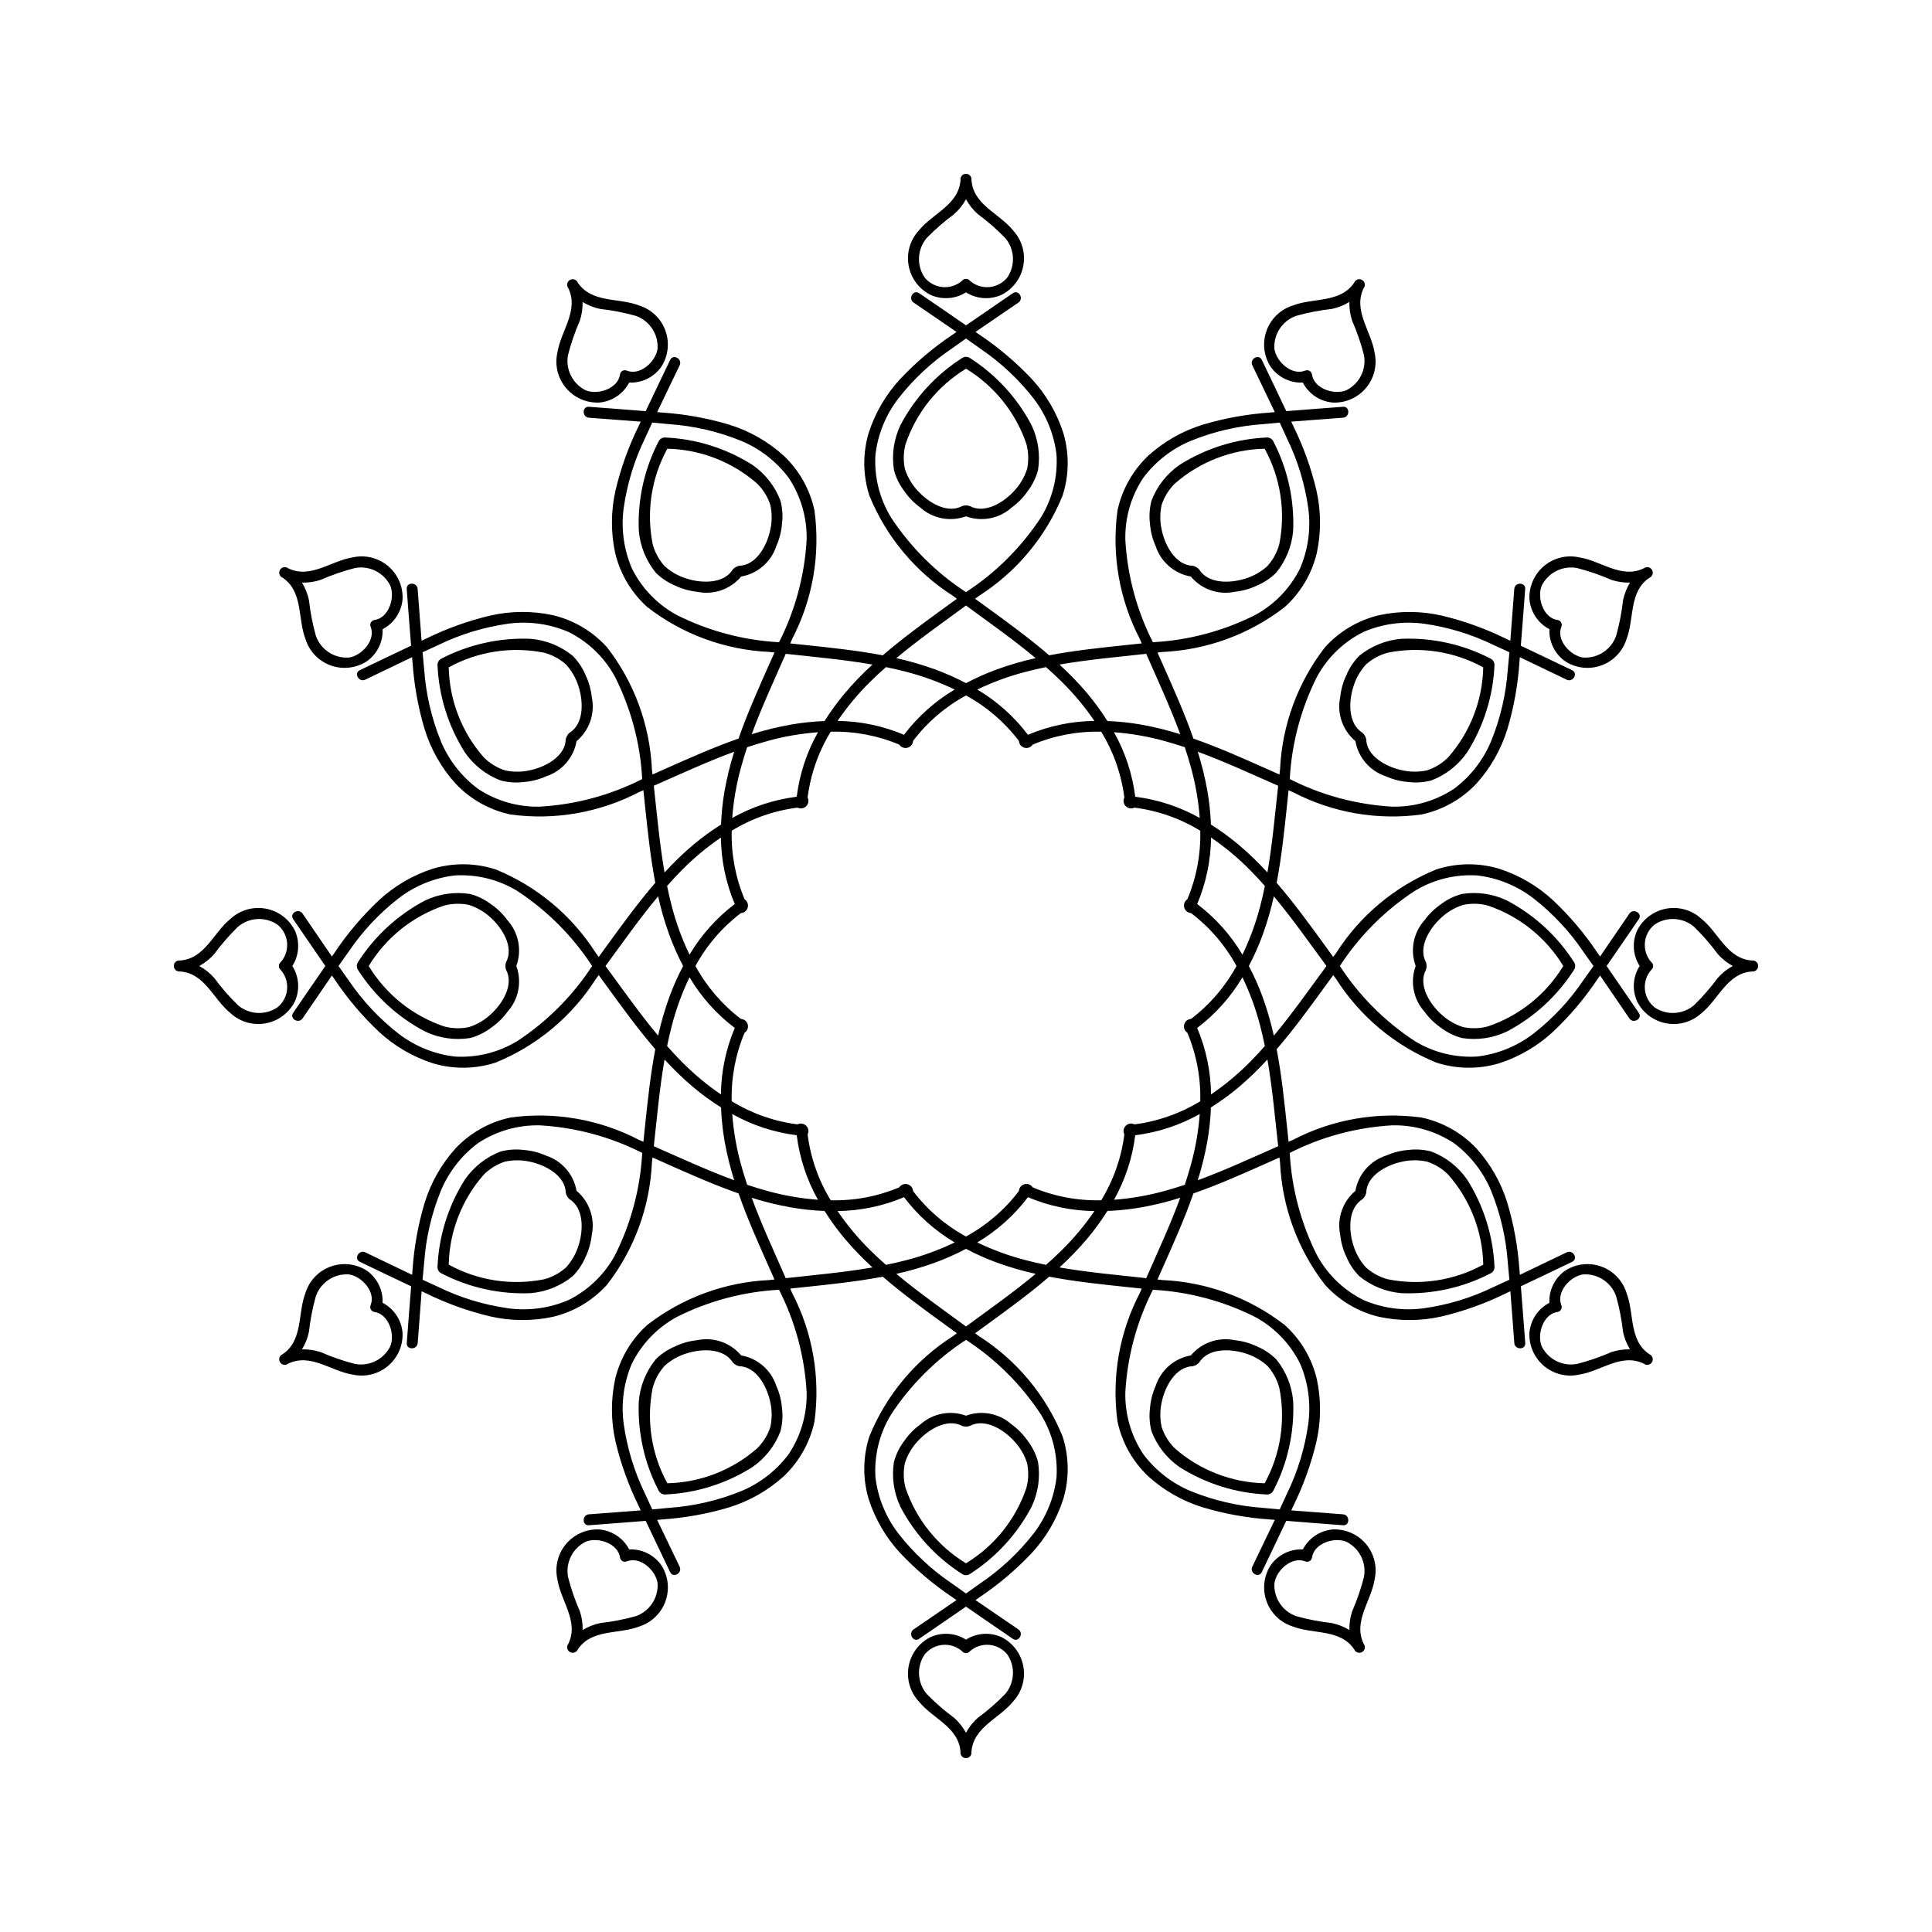 <?xml version="1.0" encoding="UTF-8"?>
<!-- Uploaded to: ICON Repo, www.svgrepo.com, Generator: ICON Repo Mixer Tools -->
<svg fill="#000000" width="800px" height="800px" version="1.1" viewBox="144 144 512 512" xmlns="http://www.w3.org/2000/svg">
 <g>
  <path d="m459.58 296.79c2.844 3.398 7.324 4.949 11.66 4.039 2.039-0.215 4.031-0.777 5.883-1.66 1.895-0.801 3.621-1.957 5.082-3.402 2.602-3.191 4.168-7.098 4.5-11.203 0.332-8.223-1.496-16.387-5.301-23.684-0.332-0.586-0.957-0.949-1.633-0.941-8.223 0.352-16.207 2.852-23.164 7.25-3.387 2.336-5.984 5.648-7.449 9.496-0.523 1.992-0.66 4.062-0.406 6.106 0.16 2.047 0.668 4.051 1.504 5.926 1.379 4.207 4.965 7.312 9.324 8.074zm-7.742-18.973h0.004c0.695-2.117 1.879-4.043 3.453-5.617 6.609-5.809 15.051-9.094 23.848-9.285 4.231 7.711 5.606 16.668 3.879 25.293-0.578 2.152-1.652 4.141-3.141 5.801-1.699 1.543-3.723 2.688-5.922 3.344-3.836 1.219-9.762 1.465-12.164-2.441-0.449-0.492-1.039-0.836-1.691-0.977-4.586-0.129-7.336-5.383-8.199-9.312-0.527-2.234-0.551-4.559-0.062-6.805z"/>
  <path d="m489.26 245.39c1.562 3.004 4.551 4.996 7.922 5.289 3.371 0.156 6.625-1.262 8.801-3.844 2.18-2.582 3.031-6.027 2.305-9.324-0.887-5.82-5.828-11.25-2.867-17.215l0.109-0.156h0.004c0.363-0.695 0.113-1.555-0.57-1.949-0.68-0.395-1.551-0.18-1.973 0.484l-0.078 0.172c-3.684 5.551-10.855 3.984-16.34 6.125h-0.004c-3.215 1.023-5.773 3.484-6.922 6.656-1.148 3.176-0.75 6.707 1.07 9.547 1.941 2.773 5.16 4.363 8.543 4.215zm-1.766-17.688c3.09-0.863 6.246-1.477 9.438-1.832 1.648-0.344 3.227-0.965 4.664-1.844-0.043 1.684 0.203 3.359 0.73 4.961 1.289 2.938 2.336 5.981 3.133 9.09 0.711 3.816-1.203 7.637-4.684 9.355-3.203 1.301-8.566-0.418-9.086-4.199v0.004c-0.059-0.398-0.297-0.746-0.641-0.945-0.348-0.199-0.766-0.23-1.137-0.082-3.535 1.438-7.703-2.348-8.18-5.769-0.254-3.875 2.102-7.441 5.762-8.738z"/>
  <path d="m503.2 340.41c0.762 4.359 3.867 7.945 8.078 9.324 1.875 0.836 3.879 1.344 5.926 1.504 2.039 0.254 4.113 0.117 6.102-0.406 3.848-1.465 7.16-4.062 9.5-7.449 4.398-6.953 6.898-14.941 7.25-23.16 0.004-0.676-0.355-1.305-0.945-1.637-7.297-3.805-15.461-5.633-23.684-5.301-4.102 0.332-8.008 1.902-11.199 4.5-1.449 1.461-2.606 3.188-3.402 5.082-0.887 1.855-1.449 3.844-1.66 5.887-0.914 4.332 0.641 8.812 4.035 11.656zm-0.562-14.379c0.656-2.199 1.801-4.223 3.344-5.922 1.66-1.488 3.648-2.562 5.801-3.141 8.625-1.723 17.582-0.348 25.293 3.883-0.191 8.793-3.477 17.238-9.285 23.844-1.574 1.578-3.5 2.762-5.617 3.453-2.246 0.488-4.57 0.469-6.801-0.062-3.93-0.863-9.188-3.613-9.312-8.199h-0.004c-0.141-0.652-0.48-1.242-0.977-1.691-3.906-2.402-3.66-8.328-2.441-12.164z"/>
  <path d="m549.32 302.81c0.293 3.375 2.285 6.363 5.289 7.926-0.148 3.379 1.441 6.602 4.215 8.539 2.844 1.82 6.371 2.219 9.547 1.07 3.176-1.145 5.637-3.703 6.656-6.922 2.141-5.484 0.578-12.656 6.125-16.34l0.172-0.078 0.004-0.004c0.664-0.422 0.875-1.289 0.48-1.973-0.391-0.68-1.25-0.93-1.949-0.566l-0.156 0.109c-5.965 2.965-11.395-1.977-17.215-2.867h0.004c-3.297-0.723-6.746 0.129-9.328 2.305-2.578 2.176-4 5.43-3.844 8.801zm3.246-3.594v0.004c1.719-3.481 5.539-5.394 9.355-4.688 3.109 0.797 6.152 1.844 9.094 3.133 1.598 0.527 3.277 0.777 4.957 0.734-0.875 1.434-1.5 3.012-1.844 4.66-0.355 3.191-0.969 6.348-1.832 9.441-1.293 3.656-4.863 6.012-8.738 5.758-3.426-0.477-7.211-4.644-5.769-8.18v0.004c0.148-0.371 0.117-0.793-0.082-1.137-0.199-0.348-0.547-0.582-0.941-0.641-3.781-0.52-5.5-5.887-4.199-9.086z"/>
  <path d="m521.5 412.11c1.207 1.664 2.688 3.106 4.379 4.266 1.641 1.242 3.504 2.16 5.488 2.703 4.066 0.656 8.234 0.062 11.953-1.703 7.285-3.824 13.445-9.492 17.859-16.434 0.344-0.582 0.344-1.305 0-1.887-4.414-6.945-10.574-12.609-17.859-16.434-3.719-1.766-7.887-2.359-11.953-1.703-1.984 0.543-3.848 1.457-5.488 2.699-1.691 1.164-3.172 2.606-4.379 4.266-2.953 3.297-3.852 7.957-2.332 12.113-1.52 4.16-0.625 8.816 2.332 12.113zm4.371-24.848v0.004c1.668-1.578 3.672-2.758 5.856-3.457 2.184-0.457 4.441-0.395 6.594 0.18 8.332 2.82 15.402 8.488 19.965 16.008-4.562 7.519-11.633 13.191-19.965 16.008-2.152 0.578-4.41 0.641-6.594 0.184-2.184-0.699-4.188-1.883-5.856-3.457-2.973-2.715-6.148-7.723-3.969-11.754 0.203-0.637 0.203-1.32 0-1.953-2.18-4.035 0.996-9.043 3.969-11.758z"/>
  <path d="m608.53 398.53-0.188 0.02c-6.648-0.418-8.879-7.41-13.477-11.09-2.496-2.277-5.906-3.262-9.23-2.668-3.32 0.594-6.18 2.703-7.731 5.699-1.43 3.066-1.199 6.652 0.621 9.508-1.82 2.852-2.051 6.438-0.621 9.504 1.551 3 4.41 5.106 7.731 5.699 3.324 0.598 6.734-0.391 9.23-2.664 4.598-3.68 6.828-10.672 13.477-11.09l0.188 0.02v-0.004c0.785-0.035 1.402-0.68 1.402-1.465 0-0.789-0.617-1.434-1.402-1.469zm-9.262 4.582c-1.906 2.586-4.012 5.012-6.309 7.258-2.949 2.523-7.219 2.777-10.445 0.621-1.488-1.172-2.426-2.902-2.598-4.789-0.172-1.883 0.438-3.758 1.691-5.18 0.312-0.246 0.496-0.625 0.496-1.023 0-0.402-0.184-0.777-0.496-1.027-1.254-1.422-1.863-3.293-1.691-5.18 0.172-1.887 1.109-3.617 2.598-4.789 3.227-2.156 7.496-1.902 10.445 0.621 2.297 2.246 4.402 4.672 6.309 7.258 1.121 1.258 2.449 2.312 3.93 3.117-1.48 0.805-2.809 1.855-3.93 3.113z"/>
  <path d="m499.17 471.24c0.211 2.039 0.773 4.031 1.66 5.883 0.797 1.895 1.953 3.621 3.402 5.082 3.191 2.602 7.098 4.168 11.199 4.5 8.223 0.332 16.387-1.496 23.684-5.301 0.59-0.332 0.949-0.957 0.945-1.633-0.352-8.223-2.852-16.207-7.25-23.164-2.34-3.387-5.652-5.984-9.5-7.449-1.988-0.523-4.062-0.66-6.102-0.406-2.047 0.16-4.051 0.668-5.926 1.504-4.211 1.379-7.316 4.965-8.078 9.324-3.394 2.844-4.949 7.324-4.035 11.66zm16.207-19.332v-0.004c2.231-0.531 4.555-0.551 6.801-0.062 2.117 0.691 4.043 1.875 5.617 3.453 5.809 6.606 9.094 15.051 9.285 23.844-7.711 4.231-16.668 5.606-25.293 3.883-2.152-0.578-4.141-1.652-5.801-3.141-1.543-1.699-2.688-3.723-3.344-5.922-1.219-3.836-1.465-9.762 2.441-12.164 0.496-0.449 0.836-1.039 0.977-1.691 0.129-4.586 5.383-7.336 9.316-8.199z"/>
  <path d="m581.32 502.99-0.172-0.078c-5.551-3.684-3.984-10.855-6.125-16.34l-0.004-0.004c-1.02-3.215-3.481-5.777-6.656-6.922-3.176-1.148-6.703-0.75-9.547 1.07-2.773 1.941-4.363 5.16-4.215 8.543-3.004 1.562-4.996 4.551-5.289 7.922-0.156 3.371 1.266 6.625 3.844 8.801 2.582 2.18 6.027 3.031 9.324 2.305 5.82-0.887 11.25-5.828 17.215-2.867l0.156 0.109v0.004c0.695 0.363 1.555 0.113 1.949-0.57 0.395-0.68 0.18-1.551-0.48-1.973zm-10.312-0.664c-2.941 1.289-5.984 2.336-9.094 3.133-3.816 0.711-7.637-1.203-9.355-4.684-1.301-3.203 0.418-8.566 4.199-9.086 0.395-0.059 0.742-0.297 0.941-0.641 0.199-0.348 0.23-0.766 0.082-1.137-1.441-3.535 2.348-7.703 5.769-8.18 3.875-0.254 7.445 2.102 8.738 5.762 0.863 3.09 1.477 6.246 1.832 9.438 0.344 1.648 0.969 3.227 1.848 4.664-1.684-0.043-3.363 0.203-4.961 0.73z"/>
  <path d="m499.91 548.21c1.867 0.145 1.863-2.754 0.016-2.898-4.574-0.355-9.156-0.676-13.734-1.043l0.57-1.211c2.656-5.41 4.703-11.098 6.098-16.965 1.25-5.473 1.289-11.152 0.105-16.641-1.32-5.531-4.289-10.527-8.516-14.332-9.328-7.223-20.664-11.379-32.453-11.895l-1.254-0.152c0.508-1.137 1.016-2.269 1.516-3.394 2.832-6.371 5.711-12.801 8.008-19.406 6.609-2.301 13.035-5.18 19.406-8.008 1.125-0.5 2.258-1.008 3.394-1.516l0.152 1.254 0.004-0.004c0.516 11.789 4.668 23.129 11.895 32.457 3.801 4.223 8.801 7.195 14.328 8.512 5.492 1.184 11.172 1.148 16.645-0.105 5.863-1.395 11.555-3.438 16.965-6.098l1.211-0.57c0.371 4.578 0.688 9.16 1.043 13.734 0.145 1.848 3.043 1.852 2.898-0.016-0.391-5.008-0.746-10.023-1.16-15.031 4.539-2.141 9.059-4.324 13.586-6.484 1.688-0.809 0.238-3.316-1.434-2.519-4.141 1.977-8.266 3.992-12.41 5.961l-0.113-1.332-0.012 0.004c-0.402-6.016-1.477-11.965-3.199-17.738-1.652-5.367-4.461-10.305-8.23-14.469-3.906-4.129-8.977-6.973-14.539-8.152-11.691-1.594-23.586 0.477-34.051 5.926l-1.16 0.496c-0.129-1.238-0.258-2.473-0.383-3.699-0.734-6.938-1.457-13.949-2.769-20.824 4.57-5.293 8.703-10.992 12.805-16.629 0.727-0.996 1.453-2 2.184-3.016l0.754 1.016c6.336 9.953 15.605 17.695 26.523 22.16 5.406 1.758 11.219 1.832 16.668 0.211 5.344-1.723 10.246-4.594 14.359-8.414 4.383-4.141 8.289-8.758 11.645-13.766l0.762-1.098c2.609 3.777 5.176 7.59 7.769 11.371 1.051 1.527 3.562 0.082 2.504-1.461-2.844-4.141-5.672-8.293-8.531-12.422 2.863-4.129 5.688-8.281 8.531-12.422 1.059-1.543-1.453-2.992-2.504-1.461-2.598 3.785-5.164 7.594-7.769 11.371l-0.762-1.098v-0.004c-3.356-5.008-7.262-9.625-11.645-13.762-4.113-3.82-9.016-6.695-14.359-8.414-5.449-1.621-11.262-1.551-16.668 0.207-10.918 4.469-20.188 12.207-26.523 22.16l-0.754 1.016c-0.73-1.012-1.461-2.016-2.184-3.016-4.102-5.633-8.234-11.332-12.805-16.629 1.312-6.875 2.035-13.887 2.769-20.824 0.129-1.223 0.258-2.457 0.383-3.699l1.16 0.496c10.465 5.449 22.359 7.519 34.051 5.926 5.562-1.18 10.633-4.023 14.539-8.152 3.769-4.16 6.578-9.102 8.23-14.465 1.723-5.777 2.797-11.727 3.199-17.738l0.113-1.332c4.148 1.969 8.273 3.984 12.41 5.961 1.672 0.801 3.125-1.711 1.434-2.519-4.527-2.164-9.047-4.344-13.586-6.484 0.414-5.008 0.77-10.023 1.16-15.031 0.145-1.867-2.754-1.863-2.898-0.016-0.355 4.578-0.676 9.156-1.043 13.734l-1.211-0.57h0.012c-5.41-2.656-11.102-4.703-16.965-6.098-5.473-1.25-11.156-1.289-16.645-0.105-5.527 1.32-10.527 4.289-14.328 8.516-7.227 9.328-11.379 20.664-11.895 32.453l-0.152 1.254c-1.137-0.508-2.269-1.016-3.394-1.516-6.371-2.832-12.801-5.711-19.406-8.008-2.301-6.609-5.18-13.035-8.008-19.406-0.5-1.125-1.008-2.258-1.516-3.394l1.254-0.152-0.004-0.004c11.789-0.516 23.125-4.668 32.453-11.895 4.227-3.801 7.195-8.801 8.516-14.328 1.184-5.492 1.145-11.172-0.105-16.645-1.395-5.863-3.441-11.555-6.098-16.965l-0.57-1.211c4.578-0.371 9.16-0.688 13.734-1.043 1.848-0.145 1.852-3.043-0.016-2.898-5.008 0.391-10.023 0.746-15.031 1.16-2.141-4.539-4.324-9.059-6.484-13.586-0.805-1.688-3.316-0.238-2.516 1.434 1.977 4.141 3.992 8.266 5.961 12.41l-1.332 0.113-0.004 0.012c-6.012 0.402-11.961 1.473-17.738 3.199-5.363 1.652-10.305 4.461-14.465 8.23-4.129 3.906-6.973 8.977-8.156 14.539-1.59 11.688 0.48 23.582 5.926 34.043l0.496 1.16c-1.238 0.129-2.473 0.258-3.699 0.383-6.938 0.734-13.949 1.457-20.824 2.769-5.293-4.57-10.992-8.703-16.629-12.805-0.996-0.727-2-1.453-3.016-2.184l1.016-0.754 0.004 0.004c9.949-6.34 17.691-15.609 22.156-26.527 1.758-5.406 1.832-11.219 0.211-16.668-1.723-5.344-4.594-10.246-8.414-14.359-4.141-4.383-8.758-8.289-13.762-11.645l-1.098-0.762c3.777-2.609 7.59-5.176 11.371-7.773 1.527-1.047 0.082-3.562-1.461-2.5-4.141 2.844-8.293 5.672-12.422 8.531-4.129-2.863-8.281-5.688-12.422-8.531-1.543-1.059-2.992 1.453-1.461 2.5 3.785 2.598 7.594 5.164 11.371 7.773l-1.098 0.762h-0.008c-5.008 3.356-9.621 7.262-13.762 11.645-3.82 4.113-6.695 9.016-8.414 14.359-1.621 5.449-1.551 11.262 0.207 16.668 4.469 10.918 12.211 20.188 22.16 26.527l1.016 0.754c-1.012 0.73-2.016 1.461-3.016 2.184-5.633 4.102-11.332 8.234-16.629 12.805-6.875-1.312-13.887-2.035-20.824-2.769-1.223-0.129-2.457-0.258-3.699-0.383l0.496-1.164c5.449-10.465 7.519-22.359 5.926-34.051-1.18-5.562-4.023-10.633-8.152-14.539-4.164-3.769-9.102-6.578-14.469-8.23-5.773-1.723-11.723-2.797-17.738-3.199l-1.332-0.113c1.969-4.148 3.984-8.273 5.961-12.41 0.801-1.672-1.711-3.125-2.516-1.434-2.164 4.527-4.344 9.047-6.484 13.586-5.008-0.414-10.023-0.77-15.031-1.16-1.867-0.145-1.863 2.754-0.016 2.898 4.574 0.355 9.156 0.676 13.734 1.043l-0.574 1.203c-2.656 5.406-4.703 11.098-6.098 16.961-1.25 5.473-1.285 11.156-0.105 16.645 1.32 5.527 4.289 10.527 8.516 14.332 9.328 7.223 20.668 11.375 32.453 11.891l1.254 0.152c-0.508 1.137-1.016 2.269-1.516 3.394-2.832 6.371-5.711 12.801-8.008 19.406-6.609 2.301-13.035 5.18-19.406 8.008-1.125 0.5-2.258 1.008-3.394 1.516l-0.152-1.254-0.004 0.004c-0.516-11.785-4.668-23.125-11.891-32.453-3.805-4.227-8.805-7.195-14.332-8.516-5.488-1.18-11.172-1.145-16.645 0.105-5.863 1.395-11.555 3.441-16.965 6.098l-1.211 0.57c-0.371-4.578-0.688-9.16-1.043-13.734-0.145-1.848-3.043-1.852-2.898 0.016 0.391 5.008 0.746 10.023 1.16 15.031-4.539 2.141-9.059 4.324-13.586 6.484-1.688 0.809-0.238 3.316 1.434 2.519 4.141-1.977 8.266-3.992 12.41-5.961l0.113 1.332h0.012c0.402 6.012 1.477 11.965 3.199 17.738 1.652 5.367 4.461 10.305 8.23 14.465 3.906 4.133 8.977 6.973 14.539 8.156 11.691 1.59 23.586-0.48 34.051-5.926l1.16-0.496c0.129 1.238 0.258 2.473 0.383 3.699 0.734 6.938 1.457 13.949 2.769 20.824-4.57 5.293-8.703 10.992-12.805 16.629-0.727 0.996-1.453 2-2.184 3.016l-0.754-1.016c-6.336-9.953-15.605-17.695-26.523-22.16-5.406-1.758-11.219-1.832-16.668-0.211-5.344 1.723-10.246 4.594-14.359 8.414-4.383 4.141-8.289 8.758-11.645 13.766l-0.762 1.098c-2.609-3.777-5.176-7.59-7.769-11.371-1.051-1.527-3.562-0.082-2.504 1.461 2.844 4.141 5.672 8.293 8.531 12.422-2.863 4.129-5.688 8.281-8.531 12.422-1.059 1.543 1.453 2.992 2.504 1.461 2.598-3.785 5.164-7.594 7.769-11.371l0.762 1.098v0.004c3.356 5.008 7.262 9.625 11.645 13.762 4.113 3.824 9.016 6.695 14.359 8.414 5.449 1.625 11.262 1.551 16.668-0.207 10.918-4.465 20.188-12.207 26.523-22.156l0.754-1.016c0.73 1.012 1.461 2.016 2.184 3.016 4.102 5.633 8.234 11.332 12.805 16.629-1.312 6.875-2.035 13.887-2.769 20.824-0.129 1.223-0.258 2.457-0.383 3.699l-1.16-0.5c-10.465-5.445-22.359-7.516-34.051-5.926-5.562 1.18-10.633 4.023-14.539 8.152-3.769 4.164-6.578 9.102-8.23 14.469-1.723 5.773-2.797 11.723-3.199 17.738l-0.113 1.332c-4.148-1.969-8.273-3.984-12.41-5.961-1.672-0.797-3.125 1.711-1.434 2.519 4.527 2.164 9.047 4.344 13.586 6.484-0.414 5.008-0.77 10.023-1.16 15.031-0.145 1.867 2.754 1.863 2.898 0.016 0.355-4.574 0.676-9.156 1.043-13.734l1.211 0.57-0.008-0.004c5.41 2.66 11.098 4.703 16.961 6.098 5.473 1.254 11.156 1.289 16.645 0.109 5.531-1.32 10.527-4.289 14.332-8.516 7.223-9.328 11.379-20.668 11.891-32.453l0.152-1.254c1.137 0.508 2.269 1.016 3.394 1.516 6.371 2.832 12.801 5.711 19.406 8.008 2.301 6.609 5.18 13.035 8.008 19.406 0.5 1.125 1.008 2.258 1.516 3.394l-1.254 0.152 0.004 0.004c-11.785 0.512-23.125 4.668-32.453 11.891-4.227 3.805-7.195 8.801-8.516 14.332-1.18 5.488-1.145 11.168 0.109 16.645 1.391 5.863 3.438 11.551 6.098 16.961l0.57 1.211c-4.578 0.371-9.16 0.688-13.734 1.043-1.848 0.145-1.852 3.043 0.016 2.898 5.008-0.391 10.023-0.746 15.031-1.16 2.141 4.539 4.324 9.059 6.484 13.586 0.805 1.688 3.316 0.238 2.516-1.434-1.977-4.141-3.992-8.266-5.961-12.41l1.332-0.113v-0.008c6.016-0.402 11.965-1.477 17.738-3.203 5.367-1.652 10.305-4.461 14.469-8.227 4.129-3.91 6.973-8.98 8.152-14.543 1.59-11.688-0.48-23.582-5.926-34.047l-0.496-1.16c1.238-0.129 2.473-0.258 3.699-0.383 6.938-0.734 13.949-1.457 20.824-2.769 5.293 4.57 10.992 8.703 16.629 12.805 0.996 0.727 2 1.453 3.016 2.184l-1.016 0.754c-9.953 6.336-17.695 15.605-22.16 26.523-1.758 5.406-1.832 11.223-0.211 16.668 1.723 5.348 4.594 10.246 8.414 14.363 4.141 4.379 8.758 8.285 13.766 11.641l1.098 0.762c-3.777 2.609-7.59 5.176-11.371 7.773-1.527 1.047-0.082 3.562 1.461 2.5 4.141-2.844 8.293-5.672 12.422-8.531 4.129 2.863 8.281 5.688 12.422 8.531 1.543 1.059 2.992-1.453 1.461-2.5-3.785-2.598-7.594-5.164-11.371-7.773l1.098-0.762h0.004c5.008-3.356 9.625-7.262 13.762-11.641 3.824-4.117 6.695-9.016 8.414-14.363 1.625-5.445 1.551-11.262-0.207-16.668-4.469-10.918-12.207-20.188-22.16-26.523l-1.016-0.754c1.012-0.73 2.016-1.461 3.016-2.184 5.633-4.102 11.332-8.234 16.629-12.805 6.875 1.312 13.887 2.035 20.824 2.769 1.223 0.129 2.457 0.258 3.699 0.383l-0.496 1.16c-5.449 10.465-7.519 22.359-5.926 34.051 1.18 5.562 4.023 10.633 8.152 14.539 4.16 3.769 9.102 6.578 14.465 8.23 5.777 1.723 11.727 2.797 17.738 3.199l1.332 0.113c-1.969 4.148-3.984 8.273-5.961 12.41-0.801 1.672 1.711 3.125 2.516 1.434 2.164-4.527 4.344-9.047 6.484-13.586 5.016 0.422 10.027 0.777 15.039 1.172zm13.004-105.98c5.836-0.141 11.57 1.516 16.434 4.742 4.348 3.254 7.742 7.613 9.824 12.629 2.461 6.055 3.949 12.461 4.406 18.98 0.156 1.52 0.293 3.039 0.426 4.562-1.387 0.645-2.769 1.285-4.164 1.91h0.004c-5.875 2.863-12.168 4.777-18.641 5.672-5.387 0.703-10.859-0.051-15.852-2.195-5.227-2.594-9.527-6.734-12.324-11.859-4.258-8.449-6.723-17.688-7.231-27.137 8.438-4.281 17.672-6.769 27.117-7.305zm-30.188 5.535c-7.066 3.094-14.07 6.363-21.305 9.02v-0.004c1.074-3.406 1.926-6.883 2.551-10.402 0.512-2.941 0.828-5.914 0.938-8.898 2.531-1.59 4.949-3.352 7.242-5.266 2.734-2.309 5.316-4.793 7.727-7.438 1.324 7.602 1.992 15.312 2.848 22.988zm-66.312 13.508v-0.004c5.578 2.356 11.562 3.606 17.617 3.676-2.551 3.742-5.461 7.227-8.684 10.402-1.34 1.332-2.731 2.606-4.141 3.856-1.84-0.375-3.672-0.793-5.492-1.273-4.383-1.141-8.641-2.703-12.723-4.668 5.211-3.09 9.766-7.16 13.422-11.992zm1.266-2.606v-0.004c-0.477-0.719-1.355-1.051-2.188-0.828-0.832 0.223-1.426 0.953-1.477 1.812-3.769 4.961-8.547 9.066-14.02 12.039-5.477-2.977-10.254-7.078-14.02-12.039-0.055-0.859-0.648-1.59-1.48-1.812-0.828-0.223-1.711 0.109-2.184 0.828-5.746 2.414-11.934 3.578-18.164 3.422-3.25-5.316-5.336-11.258-6.121-17.441 0.387-0.77 0.238-1.699-0.371-2.305-0.609-0.609-1.539-0.762-2.309-0.375-6.18-0.781-12.125-2.871-17.438-6.121-0.16-6.227 1.004-12.418 3.418-18.164 0.719-0.473 1.051-1.352 0.828-2.184-0.223-0.832-0.949-1.426-1.809-1.477-4.961-3.769-9.066-8.547-12.043-14.02 2.977-5.477 7.082-10.254 12.043-14.02 0.859-0.055 1.586-0.648 1.809-1.48 0.223-0.828-0.109-1.711-0.828-2.184-2.414-5.746-3.578-11.934-3.418-18.164 5.312-3.25 11.258-5.336 17.438-6.121 0.77 0.387 1.699 0.234 2.309-0.371 0.605-0.609 0.758-1.539 0.371-2.309 0.785-6.18 2.871-12.125 6.121-17.438 6.231-0.16 12.418 1.004 18.164 3.418 0.473 0.719 1.355 1.051 2.184 0.828 0.832-0.223 1.426-0.949 1.48-1.809 3.766-4.961 8.543-9.066 14.02-12.043 5.473 2.977 10.25 7.082 14.02 12.043 0.051 0.859 0.645 1.586 1.477 1.809 0.832 0.223 1.711-0.109 2.184-0.828 5.746-2.414 11.938-3.578 18.164-3.418 3.25 5.312 5.34 11.258 6.121 17.438-0.387 0.77-0.234 1.699 0.375 2.309 0.605 0.605 1.535 0.758 2.305 0.371 6.184 0.785 12.125 2.871 17.441 6.121 0.156 6.231-1.008 12.418-3.422 18.164-0.719 0.473-1.051 1.355-0.828 2.184 0.223 0.832 0.953 1.426 1.812 1.48 4.961 3.766 9.062 8.543 12.039 14.02-2.977 5.473-7.078 10.25-12.039 14.02-0.859 0.051-1.59 0.645-1.812 1.477-0.223 0.832 0.109 1.711 0.828 2.184 2.414 5.746 3.578 11.938 3.422 18.164-5.316 3.25-11.258 5.34-17.441 6.121-0.77-0.387-1.699-0.234-2.309 0.375-0.605 0.605-0.758 1.535-0.371 2.305-0.781 6.184-2.871 12.125-6.121 17.441-6.227 0.156-12.418-1.008-18.164-3.422zm-34.102 2.606v-0.004c3.652 4.832 8.211 8.902 13.422 11.992-4.082 1.965-8.344 3.527-12.727 4.668-1.82 0.48-3.652 0.898-5.492 1.273-1.41-1.25-2.801-2.523-4.141-3.856h0.004c-3.227-3.176-6.133-6.66-8.684-10.402 6.055-0.07 12.039-1.32 17.617-3.676zm-43.211-8.691-0.004-0.004c-1.203-4.363-1.977-8.836-2.316-13.352 5.277 2.965 11.086 4.879 17.094 5.625 0.75 6.012 2.66 11.816 5.625 17.098-4.516-0.34-8.984-1.117-13.352-2.32-1.82-0.496-3.621-1.051-5.406-1.645-0.594-1.785-1.148-3.586-1.645-5.406zm-15.719-27.227c-1.332-1.34-2.606-2.731-3.856-4.141 0.375-1.84 0.793-3.672 1.273-5.492l-0.004-0.004c1.141-4.383 2.707-8.645 4.668-12.723 3.09 5.207 7.164 9.766 11.992 13.422-2.356 5.578-3.602 11.562-3.676 17.617-3.738-2.551-7.223-5.461-10.402-8.684zm10.402-59.387-0.004-0.008c0.074 6.059 1.32 12.043 3.676 17.621-4.828 3.652-8.902 8.211-11.992 13.418-1.961-4.078-3.527-8.34-4.668-12.723-0.48-1.82-0.898-3.652-1.273-5.492 1.25-1.41 2.523-2.801 3.856-4.141v0.004c3.18-3.227 6.664-6.133 10.402-8.688zm6.961-23.949c1.785-0.594 3.582-1.152 5.406-1.645l-0.004-0.008c4.367-1.203 8.84-1.98 13.355-2.316-2.969 5.277-4.879 11.086-5.629 17.094-6.008 0.75-11.816 2.66-17.094 5.625 0.34-4.516 1.113-8.984 2.316-13.352 0.496-1.82 1.051-3.621 1.645-5.406zm41.566-3.289v-0.004c-5.578-2.356-11.562-3.606-17.617-3.676 2.551-3.738 5.457-7.223 8.684-10.402 1.34-1.332 2.731-2.606 4.141-3.856 1.84 0.375 3.672 0.793 5.492 1.273h-0.004c4.383 1.141 8.645 2.703 12.727 4.668-5.211 3.09-9.77 7.16-13.422 11.992zm32.836 0v-0.004c-3.656-4.828-8.211-8.902-13.422-11.992 4.082-1.965 8.34-3.527 12.723-4.668 1.82-0.48 3.652-0.898 5.492-1.273 1.41 1.25 2.801 2.523 4.141 3.856 3.223 3.18 6.133 6.664 8.684 10.402-6.055 0.07-12.039 1.32-17.617 3.676zm43.215 8.691-0.004-0.004c1.203 4.367 1.98 8.836 2.32 13.352-5.281-2.965-11.086-4.875-17.094-5.625-0.75-6.008-2.66-11.816-5.629-17.094 4.516 0.34 8.988 1.113 13.352 2.316 1.82 0.496 3.621 1.051 5.406 1.645 0.594 1.785 1.148 3.586 1.645 5.406zm15.719 27.227c1.332 1.34 2.606 2.731 3.856 4.141-0.375 1.84-0.793 3.672-1.273 5.492l-0.004-0.004c-1.141 4.383-2.703 8.645-4.668 12.723-3.086-5.207-7.16-9.766-11.992-13.418 2.359-5.578 3.606-11.562 3.676-17.621 3.742 2.555 7.227 5.461 10.402 8.688zm-10.402 59.387h-0.004c-0.07-6.055-1.316-12.039-3.676-17.617 4.832-3.656 8.906-8.215 11.992-13.422 1.965 4.078 3.527 8.34 4.668 12.723 0.48 1.82 0.898 3.652 1.273 5.492-1.25 1.41-2.523 2.801-3.856 4.141h0.004c-3.18 3.223-6.664 6.133-10.406 8.684zm-20.094 10.816h-0.004c6.012-0.746 11.816-2.66 17.098-5.625-0.34 4.516-1.117 8.988-2.32 13.352-0.496 1.82-1.051 3.621-1.645 5.406-1.785 0.594-3.582 1.152-5.406 1.645-4.363 1.203-8.836 1.98-13.352 2.32 2.965-5.281 4.879-11.086 5.625-17.098zm74.051-64.742v0.004c4.981-3.043 10.777-4.477 16.605-4.109 5.391 0.641 10.512 2.723 14.82 6.023 5.16 4.012 9.652 8.816 13.309 14.234 0.895 1.238 1.773 2.484 2.652 3.738-0.875 1.25-1.758 2.5-2.652 3.738v-0.004c-3.656 5.418-8.148 10.223-13.309 14.234-4.309 3.301-9.43 5.383-14.82 6.023-5.828 0.367-11.625-1.066-16.605-4.109-7.914-5.188-14.664-11.957-19.832-19.883 5.164-7.93 11.918-14.699 19.832-19.887zm-23.375 19.891c-4.57 6.211-9.004 12.547-13.945 18.461-0.773-3.488-1.77-6.926-2.988-10.285-1.027-2.805-2.246-5.535-3.641-8.176 1.395-2.644 2.613-5.375 3.641-8.18 1.219-3.359 2.215-6.793 2.988-10.285 4.941 5.918 9.375 12.254 13.945 18.465zm-2.5-76.676c2.797-5.125 7.098-9.266 12.324-11.859 4.992-2.141 10.465-2.898 15.852-2.195 6.473 0.895 12.766 2.809 18.641 5.672 1.395 0.625 2.781 1.266 4.164 1.91-0.133 1.523-0.27 3.043-0.426 4.562h-0.004c-0.457 6.519-1.945 12.926-4.406 18.98-2.082 5.016-5.477 9.375-9.824 12.629-4.863 3.227-10.598 4.887-16.434 4.742-9.445-0.535-18.68-3.023-27.117-7.305 0.512-9.449 2.973-18.688 7.231-27.137zm-10.301 28.91c-0.855 7.672-1.523 15.387-2.848 22.984-2.41-2.644-4.992-5.129-7.727-7.438-2.293-1.914-4.711-3.672-7.242-5.262-0.109-2.984-0.426-5.957-0.938-8.902-0.625-3.519-1.477-6.992-2.551-10.402 7.234 2.652 14.242 5.926 21.305 9.02zm-40.504-65.152 0.004-0.004c-0.141-5.832 1.516-11.57 4.742-16.434 3.254-4.348 7.613-7.742 12.629-9.824 6.055-2.461 12.461-3.949 18.98-4.406 1.52-0.156 3.039-0.293 4.562-0.426 0.645 1.387 1.285 2.769 1.91 4.164v-0.004c2.863 5.875 4.777 12.168 5.672 18.641 0.703 5.387-0.055 10.859-2.195 15.852-2.594 5.227-6.734 9.531-11.859 12.324-8.449 4.262-17.688 6.723-27.137 7.231-4.281-8.438-6.769-17.668-7.305-27.117zm5.535 30.188c3.094 7.066 6.363 14.07 9.02 21.305v-0.004c-3.406-1.074-6.883-1.926-10.402-2.551-2.941-0.512-5.914-0.824-8.898-0.938-1.59-2.531-3.352-4.949-5.266-7.242-2.309-2.734-4.793-5.316-7.438-7.727 7.602-1.32 15.312-1.992 22.988-2.848zm-67.652-36.172 0.004-0.004c-3.043-4.984-4.477-10.781-4.109-16.605 0.641-5.394 2.723-10.512 6.023-14.824 4.012-5.16 8.816-9.652 14.234-13.309 1.238-0.895 2.484-1.773 3.738-2.652 1.25 0.875 2.5 1.758 3.738 2.652h-0.004c5.418 3.656 10.223 8.148 14.234 13.309 3.301 4.312 5.383 9.43 6.023 14.824 0.367 5.824-1.066 11.621-4.109 16.605-5.188 7.91-11.957 14.664-19.883 19.828-7.93-5.164-14.699-11.918-19.887-19.828zm19.891 23.367c6.211 4.57 12.547 9.004 18.461 13.945-3.488 0.773-6.926 1.773-10.285 2.992-2.805 1.027-5.535 2.242-8.176 3.637-2.644-1.395-5.375-2.609-8.18-3.637-3.359-1.219-6.793-2.219-10.285-2.992 5.918-4.938 12.254-9.371 18.465-13.945zm-76.676 2.5c-5.125-2.793-9.266-7.098-11.859-12.324-2.141-4.992-2.898-10.465-2.195-15.852 0.895-6.473 2.809-12.766 5.672-18.641 0.625-1.395 1.266-2.781 1.91-4.164 1.523 0.133 3.043 0.27 4.562 0.426v0.004c6.519 0.457 12.926 1.945 18.98 4.406 5.016 2.082 9.379 5.477 12.629 9.824 3.231 4.863 4.887 10.598 4.746 16.434-0.539 9.445-3.027 18.68-7.309 27.117-9.449-0.508-18.688-2.973-27.137-7.231zm28.91 10.301c7.672 0.855 15.387 1.523 22.984 2.848-2.644 2.41-5.129 4.992-7.438 7.731-1.914 2.289-3.672 4.711-5.262 7.238-2.984 0.113-5.957 0.426-8.902 0.938-3.519 0.625-6.992 1.477-10.402 2.551 2.652-7.234 5.926-14.238 9.02-21.305zm-65.156 40.504c-5.832 0.141-11.57-1.516-16.434-4.746-4.348-3.25-7.742-7.613-9.824-12.629-2.461-6.055-3.949-12.461-4.406-18.98-0.156-1.52-0.293-3.039-0.426-4.562 1.387-0.645 2.769-1.285 4.164-1.91h-0.004c5.875-2.863 12.168-4.777 18.641-5.672 5.387-0.703 10.859 0.055 15.852 2.195 5.227 2.594 9.531 6.734 12.324 11.859 4.258 8.449 6.723 17.688 7.231 27.137-8.438 4.281-17.668 6.769-27.117 7.309zm30.188-5.535c7.066-3.094 14.07-6.363 21.305-9.02-1.074 3.41-1.926 6.883-2.551 10.402-0.512 2.941-0.824 5.918-0.938 8.902-2.531 1.59-4.949 3.348-7.242 5.262-2.734 2.309-5.316 4.793-7.727 7.438-1.32-7.602-1.992-15.312-2.848-22.984zm-36.172 67.652c-4.984 3.039-10.781 4.473-16.605 4.106-5.394-0.641-10.512-2.723-14.824-6.023-5.16-4.012-9.652-8.816-13.309-14.234-0.895-1.238-1.773-2.484-2.652-3.738 0.875-1.25 1.758-2.5 2.652-3.738v0.004c3.656-5.418 8.148-10.219 13.309-14.23 4.312-3.305 9.43-5.387 14.824-6.027 5.824-0.363 11.621 1.07 16.605 4.109 7.91 5.188 14.664 11.957 19.828 19.887-5.164 7.926-11.918 14.699-19.828 19.887zm23.371-19.887c4.57-6.211 9.004-12.547 13.945-18.461v-0.004c0.773 3.492 1.773 6.926 2.992 10.285 1.027 2.805 2.242 5.535 3.637 8.18-1.395 2.641-2.609 5.371-3.637 8.176-1.219 3.359-2.219 6.797-2.992 10.285-4.938-5.918-9.371-12.25-13.945-18.461zm2.5 76.676c-2.793 5.121-7.098 9.262-12.324 11.859-4.992 2.141-10.465 2.898-15.852 2.191-6.473-0.895-12.766-2.809-18.641-5.672-1.395-0.625-2.781-1.266-4.164-1.91 0.133-1.523 0.27-3.043 0.426-4.562h0.004c0.457-6.519 1.945-12.926 4.406-18.977 2.082-5.016 5.477-9.379 9.824-12.633 4.863-3.227 10.602-4.883 16.434-4.742 9.449 0.535 18.68 3.023 27.117 7.305-0.508 9.449-2.969 18.691-7.231 27.141zm10.301-28.91c0.855-7.672 1.523-15.387 2.848-22.984v-0.004c2.41 2.644 4.992 5.129 7.731 7.438 2.289 1.914 4.711 3.672 7.238 5.262 0.113 2.984 0.426 5.961 0.938 8.902 0.625 3.519 1.477 6.992 2.551 10.402-7.234-2.652-14.238-5.926-21.305-9.016zm40.504 65.152c0.141 5.836-1.516 11.57-4.746 16.434-3.25 4.348-7.613 7.742-12.629 9.824-6.055 2.461-12.461 3.949-18.98 4.41-1.52 0.156-3.039 0.293-4.562 0.426-0.645-1.387-1.285-2.769-1.91-4.164-2.863-5.875-4.777-12.168-5.672-18.641-0.703-5.387 0.055-10.859 2.195-15.852 2.594-5.227 6.734-9.527 11.859-12.324 8.449-4.258 17.688-6.719 27.137-7.231 4.281 8.438 6.769 17.672 7.309 27.117zm-5.535-30.188c-3.094-7.066-6.363-14.07-9.02-21.305 3.41 1.074 6.883 1.926 10.402 2.551 2.941 0.512 5.918 0.828 8.902 0.938 1.59 2.531 3.348 4.949 5.262 7.242 2.309 2.734 4.793 5.316 7.438 7.727-7.602 1.324-15.312 1.992-22.984 2.848zm67.652 36.172v0.004c3.039 4.981 4.473 10.777 4.106 16.602-0.641 5.394-2.723 10.516-6.023 14.824-4.012 5.16-8.816 9.652-14.234 13.309-1.238 0.895-2.484 1.773-3.738 2.652-1.25-0.875-2.5-1.758-3.738-2.652h0.004c-5.418-3.656-10.223-8.148-14.23-13.309-3.305-4.309-5.387-9.43-6.027-14.824-0.363-5.824 1.07-11.621 4.109-16.602 5.188-7.914 11.957-14.668 19.887-19.832 7.926 5.164 14.699 11.918 19.887 19.832zm-19.887-23.371c-6.211-4.574-12.547-9.004-18.461-13.945h-0.004c3.492-0.773 6.926-1.77 10.285-2.988 2.805-1.027 5.535-2.246 8.18-3.641 2.641 1.395 5.371 2.613 8.176 3.641 3.359 1.219 6.797 2.215 10.285 2.988-5.918 4.941-12.25 9.375-18.461 13.945zm24.781-15.648h-0.004c2.644-2.41 5.129-4.992 7.438-7.727 1.914-2.293 3.672-4.711 5.262-7.242 2.988-0.109 5.961-0.426 8.902-0.938 3.519-0.625 6.992-1.477 10.402-2.551-2.652 7.234-5.926 14.242-9.02 21.305-7.672-0.855-15.383-1.523-22.984-2.848zm53.801 63.703c-6.519-0.461-12.926-1.945-18.98-4.41-5.012-2.082-9.375-5.477-12.629-9.824-3.227-4.863-4.883-10.598-4.742-16.434 0.535-9.445 3.023-18.68 7.305-27.117 9.449 0.512 18.691 2.973 27.141 7.231 5.121 2.797 9.262 7.098 11.859 12.324 2.141 4.992 2.898 10.465 2.191 15.852-0.895 6.473-2.809 12.766-5.672 18.641-0.625 1.395-1.266 2.781-1.91 4.164-1.523-0.133-3.043-0.27-4.562-0.426z"/>
  <path d="m505.54 579.86-0.109-0.152c-2.965-5.965 1.977-11.395 2.867-17.215l-0.004-0.004c0.727-3.297-0.125-6.742-2.305-9.324-2.176-2.578-5.43-4-8.801-3.844-3.371 0.293-6.359 2.285-7.922 5.289-3.383-0.148-6.602 1.441-8.543 4.215-1.82 2.844-2.219 6.371-1.07 9.547 1.145 3.176 3.707 5.637 6.922 6.656 5.484 2.141 12.656 0.578 16.34 6.125l0.078 0.172 0.004 0.004c0.422 0.664 1.293 0.875 1.973 0.48 0.684-0.391 0.934-1.25 0.57-1.949zm-8.602-5.731c-3.191-0.355-6.348-0.969-9.438-1.832-3.66-1.297-6.016-4.863-5.762-8.738 0.477-3.426 4.644-7.211 8.18-5.769 0.371 0.148 0.789 0.117 1.137-0.082 0.344-0.199 0.582-0.547 0.641-0.941 0.52-3.781 5.883-5.5 9.086-4.199 3.481 1.719 5.394 5.539 4.684 9.355-0.797 3.109-1.844 6.152-3.133 9.094-0.527 1.598-0.773 3.273-0.73 4.957-1.438-0.875-3.016-1.5-4.664-1.844z"/>
  <path d="m481.41 539.11c3.805-7.297 5.633-15.461 5.301-23.684-0.332-4.102-1.898-8.008-4.5-11.199-1.461-1.449-3.188-2.606-5.082-3.402-1.855-0.887-3.844-1.449-5.887-1.66-4.332-0.914-8.812 0.641-11.656 4.035-4.359 0.762-7.945 3.867-9.324 8.078-0.836 1.875-1.344 3.879-1.504 5.926-0.254 2.039-0.117 4.113 0.406 6.102 1.465 3.848 4.062 7.16 7.449 9.5 6.957 4.398 14.941 6.898 23.164 7.25 0.676 0.004 1.301-0.355 1.633-0.945zm-26.109-11.32c-1.578-1.574-2.758-3.5-3.453-5.617-0.488-2.246-0.465-4.57 0.062-6.801 0.863-3.93 3.613-9.184 8.199-9.312v-0.004c0.652-0.141 1.242-0.48 1.691-0.977 2.402-3.906 8.328-3.66 12.164-2.441 2.199 0.656 4.223 1.801 5.922 3.344 1.488 1.66 2.562 3.648 3.141 5.801 1.723 8.629 0.352 17.582-3.883 25.297-8.793-0.191-17.234-3.481-23.844-9.289z"/>
  <path d="m383.62 525.88c-1.242 1.641-2.16 3.504-2.703 5.492-0.656 4.062-0.062 8.23 1.703 11.949 3.824 7.285 9.492 13.445 16.434 17.859 0.582 0.344 1.305 0.344 1.887 0 6.945-4.414 12.609-10.574 16.434-17.859 1.766-3.719 2.359-7.887 1.703-11.949-0.543-1.988-1.457-3.852-2.699-5.492-1.164-1.691-2.606-3.172-4.269-4.379-3.297-2.953-7.953-3.852-12.109-2.332-4.16-1.52-8.816-0.621-12.113 2.332-1.664 1.207-3.106 2.688-4.266 4.379zm15.402-3.977c0.633 0.203 1.316 0.203 1.949 0 4.035-2.184 9.043 0.992 11.754 3.969h0.004c1.574 1.668 2.758 3.672 3.457 5.859 0.457 2.18 0.395 4.438-0.184 6.594-2.816 8.332-8.488 15.398-16.008 19.961-7.519-4.562-13.188-11.629-16.008-19.961-0.574-2.156-0.637-4.414-0.18-6.594 0.699-2.188 1.879-4.191 3.457-5.859 2.715-2.973 7.723-6.148 11.758-3.969z"/>
  <path d="m409.5 577.9c-3.066-1.43-6.652-1.199-9.504 0.621-2.856-1.82-6.441-2.051-9.508-0.621-2.996 1.551-5.106 4.41-5.699 7.731-0.594 3.324 0.391 6.734 2.668 9.23 3.68 4.598 10.672 6.828 11.09 13.477l-0.02 0.188c0.035 0.785 0.68 1.402 1.469 1.402 0.785 0 1.43-0.617 1.465-1.402l-0.02-0.188c0.418-6.648 7.41-8.879 11.09-13.477h0.004c2.273-2.496 3.262-5.906 2.664-9.23-0.594-3.32-2.699-6.18-5.699-7.731zm0.867 15.055c-2.246 2.297-4.672 4.406-7.258 6.309-1.258 1.121-2.309 2.449-3.113 3.93-0.805-1.48-1.859-2.809-3.117-3.93-2.586-1.902-5.012-4.012-7.258-6.309-2.523-2.949-2.777-7.219-0.621-10.445 1.172-1.488 2.902-2.426 4.789-2.598 1.887-0.172 3.758 0.438 5.18 1.691 0.25 0.312 0.625 0.496 1.027 0.496 0.398 0 0.777-0.184 1.023-0.496 1.422-1.254 3.297-1.863 5.18-1.691 1.887 0.172 3.617 1.109 4.789 2.598 2.156 3.227 1.902 7.496-0.621 10.445z"/>
  <path d="m340.41 503.2c-2.844-3.394-7.324-4.949-11.656-4.035-2.043 0.211-4.031 0.773-5.887 1.66-1.895 0.797-3.621 1.953-5.082 3.402-2.598 3.191-4.168 7.098-4.5 11.199-0.332 8.223 1.496 16.387 5.301 23.684 0.336 0.59 0.961 0.949 1.637 0.945 8.219-0.352 16.207-2.852 23.16-7.25 3.387-2.34 5.984-5.652 7.449-9.5 0.523-1.988 0.664-4.062 0.406-6.102-0.16-2.047-0.668-4.051-1.504-5.926-1.379-4.211-4.965-7.316-9.324-8.078zm7.742 18.973h-0.004c-0.691 2.117-1.875 4.043-3.453 5.617-6.606 5.809-15.051 9.094-23.844 9.289-4.231-7.715-5.606-16.672-3.883-25.297 0.578-2.152 1.652-4.141 3.141-5.801 1.699-1.543 3.723-2.688 5.922-3.344 3.836-1.219 9.762-1.465 12.164 2.441 0.449 0.496 1.039 0.836 1.691 0.977 4.586 0.129 7.336 5.383 8.199 9.312v0.004c0.531 2.231 0.551 4.555 0.062 6.801z"/>
  <path d="m310.74 554.61c-1.562-3-4.551-4.996-7.926-5.289-3.371-0.156-6.625 1.266-8.801 3.844-2.176 2.582-3.027 6.027-2.305 9.328 0.887 5.82 5.828 11.25 2.867 17.215l-0.109 0.152c-0.363 0.699-0.113 1.559 0.566 1.949 0.684 0.395 1.551 0.184 1.973-0.48l0.078-0.172c3.684-5.551 10.855-3.984 16.34-6.125l0.004-0.004c3.219-1.02 5.777-3.481 6.922-6.656 1.148-3.176 0.754-6.703-1.07-9.547-1.938-2.773-5.16-4.363-8.539-4.215zm1.766 17.688c-3.094 0.863-6.25 1.477-9.441 1.832-1.648 0.344-3.227 0.969-4.66 1.848 0.043-1.684-0.207-3.363-0.734-4.961-1.289-2.941-2.336-5.981-3.133-9.094-0.707-3.816 1.207-7.637 4.688-9.355 3.203-1.301 8.566 0.418 9.086 4.199 0.059 0.395 0.293 0.742 0.641 0.941 0.344 0.199 0.762 0.23 1.137 0.082 3.535-1.441 7.703 2.344 8.18 5.769h-0.004c0.254 3.875-2.102 7.445-5.758 8.738z"/>
  <path d="m296.79 459.58c-0.762-4.359-3.867-7.945-8.074-9.324-1.875-0.836-3.879-1.344-5.926-1.504-2.043-0.254-4.113-0.117-6.106 0.406-3.848 1.465-7.16 4.062-9.496 7.449-4.398 6.957-6.898 14.941-7.25 23.164-0.008 0.676 0.355 1.301 0.941 1.633 7.297 3.805 15.461 5.633 23.684 5.301 4.106-0.332 8.012-1.898 11.203-4.5 1.445-1.461 2.602-3.188 3.402-5.082 0.883-1.852 1.445-3.844 1.66-5.883 0.91-4.336-0.641-8.816-4.039-11.66zm0.562 14.379c-0.656 2.199-1.801 4.223-3.344 5.922-1.66 1.488-3.648 2.562-5.801 3.141-8.625 1.727-17.582 0.352-25.293-3.879 0.191-8.797 3.477-17.238 9.285-23.848 1.574-1.574 3.5-2.758 5.617-3.453 2.246-0.488 4.57-0.465 6.805 0.062 3.93 0.863 9.188 3.613 9.312 8.199 0.141 0.652 0.484 1.242 0.977 1.691 3.906 2.402 3.66 8.328 2.441 12.164z"/>
  <path d="m250.68 497.18c-0.293-3.371-2.285-6.359-5.289-7.922 0.148-3.383-1.441-6.602-4.215-8.543-2.844-1.82-6.371-2.219-9.547-1.07-3.176 1.145-5.637 3.707-6.656 6.922-2.141 5.484-0.578 12.656-6.125 16.34l-0.172 0.078v0.004c-0.664 0.422-0.879 1.293-0.484 1.973 0.395 0.684 1.254 0.934 1.949 0.57l0.156-0.109c5.965-2.965 11.395 1.977 17.215 2.867v-0.004c3.297 0.727 6.742-0.125 9.324-2.305 2.582-2.176 4-5.43 3.844-8.801zm-3.246 3.594c-1.719 3.481-5.539 5.394-9.355 4.684-3.109-0.797-6.152-1.844-9.09-3.133-1.602-0.527-3.277-0.773-4.961-0.73 0.879-1.438 1.504-3.016 1.844-4.664 0.355-3.191 0.969-6.348 1.832-9.438 1.297-3.66 4.863-6.016 8.738-5.762 3.426 0.473 7.211 4.644 5.769 8.18-0.148 0.371-0.117 0.789 0.082 1.137 0.199 0.344 0.547 0.582 0.945 0.641 3.777 0.52 5.496 5.883 4.195 9.086z"/>
  <path d="m278.5 387.89c-1.207-1.66-2.688-3.106-4.379-4.266-1.641-1.242-3.504-2.16-5.488-2.699-4.066-0.656-8.23-0.062-11.953 1.699-7.285 3.824-13.441 9.492-17.859 16.434-0.34 0.582-0.34 1.305 0 1.887 4.418 6.945 10.574 12.609 17.859 16.434 3.723 1.766 7.887 2.359 11.953 1.703 1.984-0.539 3.848-1.457 5.488-2.699 1.691-1.164 3.172-2.606 4.379-4.269 2.957-3.297 3.852-7.953 2.332-12.109 1.52-4.16 0.625-8.816-2.332-12.113zm-4.371 24.848 0.004-0.004c-1.672 1.578-3.672 2.758-5.859 3.457-2.184 0.461-4.441 0.398-6.594-0.18-8.332-2.82-15.402-8.488-19.965-16.008 4.562-7.519 11.633-13.191 19.961-16.008 2.156-0.578 4.414-0.641 6.598-0.184 2.184 0.699 4.188 1.883 5.856 3.457 2.973 2.715 6.148 7.723 3.969 11.754-0.203 0.637-0.203 1.32 0 1.953 2.18 4.039-0.992 9.047-3.969 11.758z"/>
  <path d="m205.13 387.46c-4.598 3.68-6.828 10.672-13.477 11.09l-0.188-0.02c-0.785 0.035-1.402 0.68-1.402 1.469 0 0.785 0.617 1.43 1.402 1.465l0.188-0.02c6.648 0.418 8.879 7.41 13.477 11.09v0.004c2.496 2.273 5.906 3.262 9.23 2.664 3.324-0.594 6.18-2.699 7.731-5.699 1.434-3.066 1.199-6.652-0.617-9.504 1.816-2.856 2.051-6.441 0.617-9.508-1.551-2.996-4.406-5.106-7.731-5.699s-6.734 0.391-9.23 2.668zm12.352 23.531c-3.227 2.156-7.496 1.902-10.445-0.621-2.293-2.246-4.402-4.672-6.305-7.258-1.121-1.258-2.453-2.309-3.93-3.113 1.477-0.805 2.809-1.859 3.93-3.117 1.902-2.586 4.012-5.012 6.305-7.258 2.949-2.523 7.219-2.777 10.445-0.621 1.488 1.172 2.426 2.902 2.598 4.789s-0.438 3.758-1.688 5.18c-0.316 0.25-0.496 0.625-0.496 1.027 0 0.398 0.18 0.777 0.496 1.023 1.25 1.422 1.859 3.297 1.688 5.18-0.172 1.887-1.109 3.617-2.598 4.789z"/>
  <path d="m300.83 328.76c-0.215-2.043-0.777-4.031-1.66-5.883-0.801-1.898-1.957-3.625-3.402-5.086-3.191-2.598-7.098-4.168-11.203-4.5-8.223-0.332-16.387 1.496-23.684 5.301-0.586 0.336-0.949 0.961-0.941 1.637 0.352 8.219 2.852 16.207 7.25 23.16 2.336 3.387 5.648 5.984 9.496 7.449 1.992 0.523 4.062 0.664 6.106 0.406 2.047-0.16 4.051-0.668 5.926-1.504 4.207-1.379 7.312-4.965 8.074-9.324 3.398-2.84 4.949-7.324 4.039-11.656zm-16.207 19.332c-2.234 0.531-4.559 0.555-6.801 0.066-2.121-0.695-4.047-1.879-5.621-3.457-5.805-6.606-9.094-15.051-9.285-23.844 7.711-4.231 16.668-5.606 25.293-3.883 2.152 0.578 4.141 1.652 5.801 3.141 1.543 1.699 2.688 3.723 3.344 5.922 1.219 3.836 1.465 9.762-2.441 12.164v0.004c-0.492 0.445-0.836 1.039-0.977 1.688-0.129 4.586-5.383 7.336-9.312 8.199z"/>
  <path d="m218.68 297 0.172 0.078c5.547 3.684 3.984 10.855 6.125 16.34v0.004c1.02 3.219 3.481 5.777 6.656 6.922 3.176 1.148 6.703 0.75 9.547-1.07 2.773-1.938 4.363-5.16 4.215-8.539 3.004-1.562 4.996-4.551 5.289-7.926 0.156-3.371-1.262-6.625-3.844-8.801-2.582-2.176-6.027-3.027-9.324-2.305-5.82 0.887-11.25 5.828-17.215 2.867l-0.156-0.109c-0.695-0.363-1.555-0.113-1.949 0.566-0.395 0.684-0.18 1.551 0.484 1.973zm10.312 0.664c2.938-1.289 5.981-2.336 9.09-3.133 3.816-0.707 7.637 1.207 9.355 4.688 1.301 3.203-0.418 8.566-4.199 9.086h0.004c-0.398 0.059-0.746 0.293-0.945 0.641-0.199 0.344-0.23 0.766-0.082 1.137 1.441 3.535-2.348 7.703-5.769 8.18v-0.004c-3.875 0.254-7.441-2.098-8.738-5.758-0.863-3.094-1.477-6.25-1.832-9.441-0.34-1.648-0.965-3.223-1.844-4.66 1.684 0.043 3.359-0.207 4.961-0.734z"/>
  <path d="m294.46 220.14 0.109 0.156c2.965 5.965-1.977 11.395-2.867 17.215-0.723 3.297 0.129 6.742 2.305 9.324 2.176 2.578 5.43 4 8.801 3.844 3.375-0.293 6.363-2.285 7.926-5.289 3.379 0.148 6.602-1.441 8.539-4.215 1.82-2.844 2.219-6.371 1.07-9.547-1.145-3.176-3.703-5.637-6.922-6.656-5.484-2.141-12.656-0.578-16.34-6.125l-0.078-0.172-0.004-0.004c-0.422-0.664-1.289-0.875-1.973-0.48-0.68 0.391-0.93 1.25-0.566 1.949zm8.602 5.731h-0.004c3.191 0.355 6.348 0.969 9.441 1.836 3.656 1.293 6.012 4.859 5.758 8.734-0.477 3.426-4.644 7.211-8.18 5.769h0.004c-0.375-0.148-0.793-0.117-1.137 0.082-0.348 0.203-0.582 0.547-0.641 0.945-0.52 3.781-5.883 5.5-9.086 4.199-3.481-1.719-5.394-5.543-4.688-9.359 0.797-3.109 1.844-6.148 3.133-9.09 0.527-1.602 0.777-3.277 0.734-4.961 1.434 0.879 3.012 1.504 4.66 1.844z"/>
  <path d="m340.41 296.79c4.359-0.762 7.945-3.867 9.324-8.074 0.836-1.875 1.344-3.879 1.504-5.926 0.254-2.043 0.117-4.113-0.406-6.106-1.465-3.848-4.062-7.16-7.449-9.496-6.953-4.398-14.941-6.898-23.16-7.25-0.676-0.008-1.305 0.352-1.637 0.941-3.805 7.297-5.633 15.461-5.301 23.684 0.332 4.106 1.902 8.008 4.5 11.203 1.461 1.445 3.188 2.602 5.082 3.402 1.855 0.883 3.844 1.445 5.887 1.66 4.332 0.91 8.812-0.641 11.656-4.039zm-2.215-1.879c-2.402 3.906-8.328 3.66-12.164 2.441-2.199-0.656-4.223-1.801-5.922-3.344-1.488-1.66-2.562-3.648-3.141-5.801-1.723-8.625-0.348-17.582 3.883-25.293 8.793 0.191 17.238 3.477 23.844 9.285 1.578 1.574 2.762 3.5 3.453 5.617 0.488 2.246 0.469 4.57-0.062 6.805-0.863 3.93-3.613 9.188-8.199 9.312-0.652 0.141-1.242 0.484-1.691 0.977z"/>
  <path d="m416.38 274.12c1.242-1.641 2.156-3.504 2.699-5.488 0.656-4.066 0.062-8.234-1.703-11.953-3.824-7.285-9.488-13.441-16.434-17.859-0.582-0.344-1.305-0.344-1.887 0-6.941 4.418-12.609 10.574-16.434 17.859-1.766 3.719-2.359 7.887-1.703 11.953 0.543 1.984 1.461 3.848 2.703 5.488 1.16 1.691 2.602 3.172 4.266 4.379 3.297 2.957 7.953 3.852 12.113 2.332 4.156 1.52 8.812 0.621 12.109-2.332 1.664-1.207 3.106-2.688 4.269-4.379zm-15.402 3.977c-0.637-0.203-1.32-0.203-1.953 0-4.035 2.184-9.043-0.992-11.754-3.969h-0.004c-1.574-1.668-2.754-3.672-3.457-5.856-0.457-2.184-0.395-4.441 0.184-6.594 2.82-8.332 8.488-15.402 16.008-19.965 7.519 4.562 13.188 11.633 16.008 19.961 0.574 2.156 0.637 4.414 0.18 6.598-0.699 2.184-1.879 4.188-3.457 5.856-2.711 2.977-7.719 6.148-11.754 3.969z"/>
  <path d="m390.49 222.09c3.066 1.434 6.652 1.199 9.508-0.621 2.852 1.82 6.438 2.055 9.504 0.621 3-1.551 5.106-4.406 5.699-7.731 0.598-3.324-0.391-6.734-2.664-9.23-3.68-4.598-10.672-6.828-11.09-13.477l0.02-0.188h-0.004c-0.035-0.785-0.68-1.402-1.465-1.402-0.789 0-1.434 0.617-1.469 1.402l0.02 0.188c-0.418 6.648-7.41 8.879-11.09 13.477-2.277 2.496-3.262 5.906-2.668 9.23s2.703 6.18 5.699 7.731zm-0.867-15.055c2.246-2.293 4.672-4.402 7.258-6.305 1.258-1.121 2.312-2.453 3.117-3.93 0.805 1.477 1.855 2.809 3.113 3.93 2.586 1.902 5.012 4.012 7.258 6.305 2.523 2.949 2.777 7.219 0.621 10.445-1.172 1.488-2.902 2.426-4.789 2.598-1.883 0.172-3.758-0.438-5.18-1.688-0.246-0.316-0.625-0.496-1.023-0.496-0.402 0-0.777 0.18-1.027 0.496-1.422 1.25-3.293 1.859-5.18 1.688s-3.617-1.109-4.789-2.598c-2.156-3.227-1.902-7.496 0.621-10.445z"/>
 </g>
</svg>